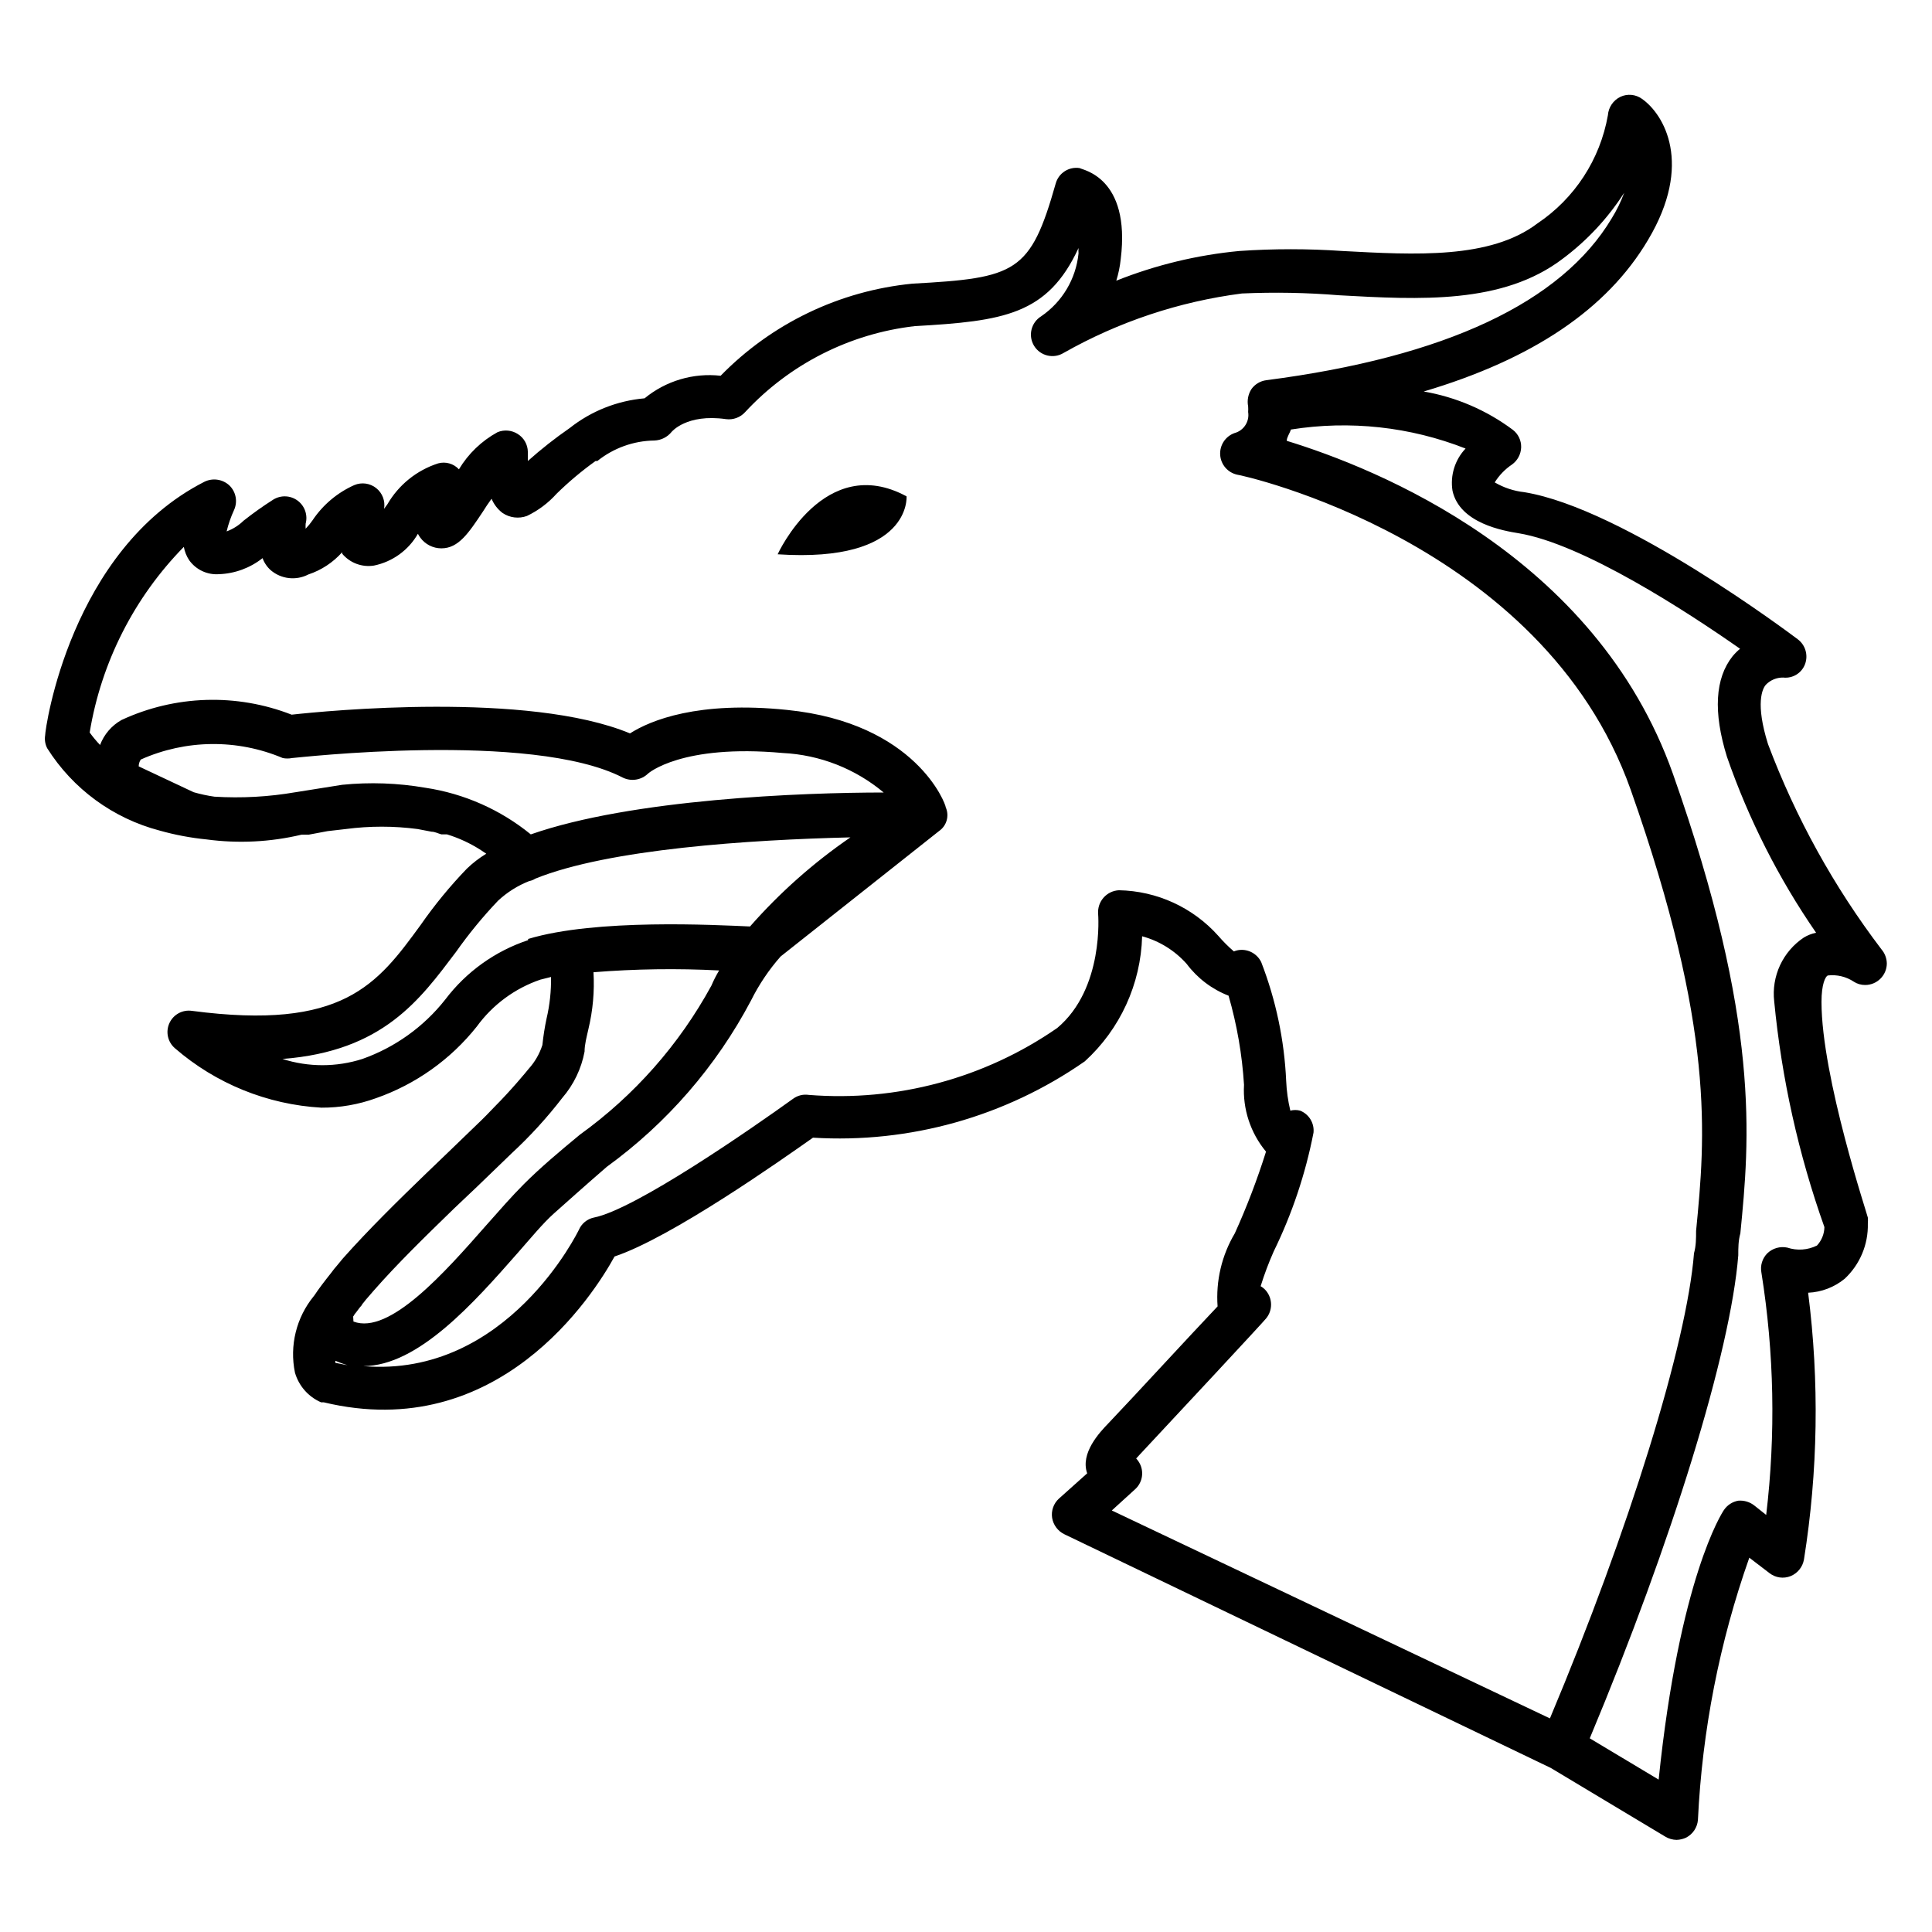 <?xml version="1.0" encoding="UTF-8"?>
<!-- Uploaded to: SVG Repo, www.svgrepo.com, Generator: SVG Repo Mixer Tools -->
<svg fill="#000000" width="800px" height="800px" version="1.1" viewBox="144 144 512 512" xmlns="http://www.w3.org/2000/svg">
 <g>
  <path d="m384.25 275.54c-21.805-11.809-34.164 15.352-34.164 15.352 35.504 2.359 34.164-15.352 34.164-15.352z"/>
  <path d="m635.29 404.17c0.895 0.57 1.934 0.871 2.992 0.863 3.144 0 5.703-2.523 5.746-5.668-0.016-1.387-0.516-2.723-1.418-3.777-12.605-16.578-22.734-34.902-30.07-54.395-3.387-10.785-1.496-14.719-0.551-15.742v-0.004c1.195-1.23 2.848-1.914 4.566-1.887 2.547 0.293 4.961-1.207 5.824-3.621 0.848-2.375 0.051-5.023-1.969-6.535-1.891-1.418-46.051-34.637-72.422-38.965-2.777-0.301-5.461-1.188-7.871-2.598 1.172-1.879 2.727-3.488 4.566-4.727 1.48-1.055 2.383-2.746 2.438-4.562 0.051-1.812-0.766-3.539-2.203-4.644-6.961-5.203-15.055-8.68-23.617-10.156 28.891-8.582 48.57-21.805 59.434-40.148 12.043-20.152 4.25-33.297-1.574-37.391-1.668-1.219-3.871-1.43-5.746-0.551-1.891 0.922-3.152 2.781-3.305 4.879-2.059 11.695-8.797 22.043-18.656 28.656-12.516 9.523-32.434 8.344-51.719 7.32-9.098-0.625-18.223-0.625-27.316 0-11.184 1.059-22.156 3.711-32.59 7.871 0.582-1.871 0.977-3.797 1.18-5.746 2.676-21.805-10.312-23.617-10.863-24.09-2.859-0.465-5.609 1.301-6.375 4.094-6.691 23.617-10.469 25.031-38.023 26.527v0.004c-19.27 1.902-37.25 10.547-50.773 24.402-7.25-0.812-14.52 1.348-20.152 5.981-7.242 0.629-14.137 3.367-19.84 7.875-3.875 2.68-7.582 5.598-11.098 8.738v-2.441c-0.031-1.926-1.039-3.707-2.676-4.723-1.602-1.02-3.598-1.199-5.356-0.473-4.223 2.312-7.758 5.707-10.23 9.84-1.398-1.516-3.527-2.121-5.512-1.574-5.68 1.828-10.473 5.699-13.461 10.863l-0.867 1.18c0.363-2.066-0.43-4.168-2.07-5.481s-3.863-1.625-5.801-0.816c-4.512 2.008-8.363 5.258-11.102 9.367-0.543 0.781-1.148 1.52-1.809 2.203-0.027-0.445-0.027-0.891 0-1.336 0.613-2.277-0.227-4.699-2.121-6.109-1.895-1.406-4.457-1.512-6.461-0.27-2.719 1.727-5.344 3.594-7.871 5.59-1.277 1.25-2.809 2.219-4.488 2.836 0.469-1.949 1.129-3.848 1.969-5.668 1.012-2.227 0.508-4.848-1.258-6.535-1.797-1.652-4.426-2.027-6.613-0.945-35.504 18.105-42.195 65.34-42.195 67.227-0.18 1.16 0.012 2.344 0.551 3.387 6.801 10.773 17.434 18.566 29.758 21.805 4.094 1.156 8.281 1.945 12.516 2.363 8.379 1.117 16.891 0.691 25.113-1.262h1.891l5.039-0.945 4.801-0.551h-0.004c6.324-0.836 12.73-0.836 19.051 0l3.699 0.707c0.867 0 1.73 0.473 2.598 0.707h1.496v0.004c3.172 0.969 6.191 2.375 8.977 4.172l1.418 0.945c-1.844 1.125-3.559 2.445-5.117 3.938-4.484 4.652-8.59 9.652-12.281 14.957-11.492 15.742-20.547 28.023-60.613 22.75-2.5-0.359-4.93 0.977-5.969 3.273-1.039 2.297-0.438 5.004 1.48 6.644 10.844 9.391 24.488 14.926 38.809 15.742 4.938 0.02 9.844-0.832 14.484-2.519 10.508-3.676 19.762-10.254 26.688-18.969 4.199-5.781 10.082-10.125 16.844-12.438l2.832-0.707 0.004-0.004c0.059 3.711-0.336 7.41-1.184 11.023-0.492 2.312-0.859 4.652-1.102 7.004-0.746 2.332-1.98 4.481-3.621 6.297-0.629 0.789-4.723 5.746-9.055 10.078l-2.125 2.203-1.258 1.258-8.973 8.66-6.062 5.824c-6.926 6.691-14.957 14.562-21.805 22.277l-1.496 1.812c-0.559 0.629-1.082 1.285-1.574 1.969l-1.18 1.496c-0.945 1.18-1.73 2.281-2.363 3.148-0.629 0.867-0.707 1.102-1.102 1.574-4.613 5.652-6.434 13.086-4.961 20.23 1.02 3.527 3.559 6.418 6.93 7.871h0.707c46.207 11.098 71.398-28.34 77.066-38.652 15.113-5.039 44.32-25.664 52.586-31.488v0.004c25.605 1.57 50.988-5.559 72.031-20.23 9.359-8.523 14.848-20.488 15.191-33.145 4.562 1.242 8.668 3.785 11.809 7.324 2.836 3.789 6.684 6.711 11.098 8.422 2.219 7.699 3.594 15.617 4.094 23.617-0.371 6.426 1.711 12.758 5.828 17.711-2.316 7.375-5.078 14.605-8.266 21.648-3.465 5.836-5.059 12.594-4.566 19.363-7.477 7.871-22.355 24.09-28.969 31.016-2.281 2.363-7.477 7.871-5.59 13.227l-7.477 6.691h-0.004c-1.422 1.293-2.102 3.215-1.809 5.117 0.312 1.879 1.516 3.492 3.227 4.328l128.95 61.953 30.309 18.184h-0.004c0.906 0.547 1.938 0.848 2.992 0.867 0.902-0.023 1.789-0.238 2.598-0.629 1.746-0.93 2.902-2.676 3.07-4.644 1.125-23.711 5.715-47.129 13.617-69.512l5.352 4.094h0.004c1.59 1.238 3.719 1.539 5.59 0.789 1.859-0.762 3.199-2.426 3.539-4.41 3.727-23.391 4.098-47.195 1.105-70.691 3.539-0.156 6.938-1.453 9.68-3.699 4.047-3.777 6.281-9.109 6.141-14.641 0.047-0.523 0.047-1.051 0-1.574 0-0.395-12.281-37.234-12.281-57.152 0-4.723 1.023-6.691 1.652-7.008h0.004c2.43-0.289 4.887 0.301 6.926 1.656zm-378.57-51.406c-7.277-1.258-14.691-1.523-22.039-0.785l-12.359 1.969v-0.004c-7.094 1.23-14.309 1.625-21.492 1.184-1.863-0.266-3.703-0.66-5.512-1.184l-14.562-6.848c0.004-0.645 0.195-1.273 0.551-1.809 11.949-5.34 25.574-5.481 37.629-0.395 0.805 0.16 1.637 0.16 2.441 0 0.629 0 63.527-7.32 87.695 5.195 2.238 1.078 4.914 0.637 6.691-1.102 0 0 8.816-7.871 35.66-5.434 9.824 0.48 19.223 4.156 26.762 10.473-21.492 0-66.754 1.73-93.52 11.098-8.035-6.555-17.688-10.824-27.945-12.359zm27.238 40.383c-8.746 2.902-16.406 8.395-21.965 15.746-5.688 7.215-13.301 12.672-21.961 15.742-6.887 2.203-14.289 2.203-21.176 0 26.688-2.047 36.449-15.742 45.973-28.34 3.387-4.809 7.121-9.359 11.18-13.617 2.402-2.234 5.207-3.996 8.266-5.195 0.562-0.094 1.102-0.309 1.574-0.629 19.445-7.871 56.992-10.312 83.523-10.941h-0.004c-9.812 6.738-18.75 14.672-26.605 23.613-9.055-0.391-40.855-2.125-58.805 3.309zm-51.09 112.02v-0.551c1.051 0.465 2.129 0.859 3.227 1.18zm4.723-12.281c0.16-0.191 0.293-0.402 0.395-0.629l0.395-0.473 0.945-1.258 0.473-0.551c0.16-0.32 0.375-0.613 0.629-0.867 0.344-0.465 0.711-0.91 1.102-1.336l1.496-1.73c6.141-7.008 13.305-14.012 21.332-21.805l6.062-5.746 9.055-8.738-0.004-0.004c4.926-4.543 9.453-9.492 13.543-14.801 3.016-3.5 5.055-7.734 5.902-12.277 0-1.891 0.551-3.856 1.023-5.984 1.18-4.918 1.633-9.984 1.34-15.035 11.074-0.887 22.199-1.047 33.297-0.473-0.773 1.289-1.461 2.629-2.047 4.016-8.516 15.621-20.434 29.125-34.871 39.516-5.434 4.488-10.469 8.738-14.801 13.066-3.148 3.148-6.453 6.926-10.078 11.02-10.863 12.359-25.586 29.047-35.109 25.426zm317.16 106.51-116.11-55.105 6.141-5.59c1.844-1.637 2.418-4.277 1.418-6.535-0.273-0.605-0.645-1.164-1.102-1.652l0.867-0.945c9.129-9.758 32.746-35.109 33.535-36.133 1.797-2.137 1.797-5.258 0-7.398-0.398-0.477-0.879-0.875-1.418-1.18 0.973-3.137 2.129-6.211 3.461-9.211 4.883-9.988 8.43-20.574 10.551-31.488 0.25-2.516-1.195-4.891-3.543-5.824-0.852-0.227-1.746-0.227-2.598 0-0.617-2.582-0.988-5.219-1.102-7.871-0.48-10.785-2.715-21.422-6.613-31.488-1.035-2.148-3.293-3.434-5.668-3.231-0.543 0.047-1.074 0.18-1.574 0.395-1.492-1.285-2.887-2.68-4.172-4.172-6.711-7.492-16.234-11.855-26.293-12.043-1.574 0.078-3.051 0.793-4.09 1.98-1.039 1.188-1.551 2.746-1.422 4.316 0 0 1.652 19.758-10.863 30.23v-0.004c-19.238 13.316-42.484 19.574-65.809 17.715-1.473-0.23-2.973 0.141-4.172 1.023-10.941 7.871-41.879 29.363-52.82 31.488-1.754 0.379-3.219 1.582-3.938 3.227 0 0-18.895 39.359-57.152 36.133 14.562 0 29.441-16.926 40.934-29.992 3.465-3.938 6.691-7.871 9.605-10.469 2.914-2.598 8.816-7.871 14.012-12.359 15.922-11.562 28.984-26.613 38.18-44.008 2.102-4.234 4.746-8.18 7.875-11.727l41.957-33.219v-0.004c2.043-1.387 2.805-4.035 1.809-6.297 0-0.867-7.871-22.355-42.035-25.82-23.617-2.441-36.211 2.754-41.645 6.219-26.922-11.18-80.531-5.984-89.664-4.961l0.004 0.004c-14.598-5.707-30.898-5.195-45.109 1.414-2.606 1.473-4.613 3.812-5.668 6.613-0.992-1.035-1.91-2.141-2.754-3.305 3.059-18.578 11.773-35.758 24.953-49.199 0.223 1.266 0.707 2.473 1.418 3.539 1.801 2.519 4.785 3.922 7.871 3.703 4.215-0.148 8.27-1.637 11.574-4.254 0.449 1.246 1.207 2.356 2.203 3.231 2.777 2.34 6.695 2.773 9.918 1.102 3.461-1.145 6.555-3.18 8.977-5.906v0.395c2.059 2.457 5.254 3.652 8.422 3.148 4.91-1.004 9.156-4.074 11.648-8.422 0.188 0.355 0.398 0.699 0.633 1.023 1.305 1.781 3.379 2.832 5.59 2.832 4.566 0 7.242-4.094 11.02-9.762 0.629-1.023 1.418-2.203 2.281-3.387v0.004c0.617 1.496 1.621 2.801 2.914 3.777 1.902 1.281 4.301 1.574 6.453 0.789 2.988-1.43 5.664-3.438 7.875-5.906 3.211-3.144 6.656-6.039 10.312-8.656h0.473c4.293-3.445 9.609-5.356 15.113-5.434 1.781-0.062 3.445-0.895 4.566-2.281 0 0 3.938-4.879 14.406-3.387h-0.004c1.914 0.258 3.832-0.449 5.117-1.891 11.77-12.688 27.68-20.758 44.871-22.75 23.617-1.34 35.266-2.992 43.453-20.703-0.039 0.473-0.039 0.945 0 1.418-0.68 6.754-4.309 12.863-9.918 16.688-1.285 0.793-2.199 2.066-2.547 3.535-0.348 1.469-0.098 3.016 0.699 4.301 1.652 2.672 5.156 3.5 7.832 1.848 14.578-8.254 30.617-13.602 47.23-15.742 8.582-0.383 17.18-0.227 25.742 0.473 21.332 1.18 43.375 2.441 59.277-9.684 6.434-4.801 11.953-10.723 16.293-17.477-0.871 2.359-1.98 4.629-3.305 6.769-13.305 22.277-44.082 36.762-91.551 42.902-1.586 0.207-3.012 1.062-3.938 2.363-0.867 1.352-1.18 2.988-0.867 4.566 0.035 0.496 0.035 0.996 0 1.492 0.41 2.519-1.156 4.938-3.621 5.59-2.41 0.867-3.953 3.223-3.789 5.777 0.164 2.555 1.996 4.695 4.5 5.246 0.789 0 80.926 17.477 104.3 83.523 22.434 63.605 19.758 91.867 17.32 116.9 0 1.969 0 3.938-0.551 5.902-1.895 24.008-17.242 73.445-38.184 123.28zm72.738-130.2c-0.035 1.812-0.734 3.547-1.969 4.879-2.445 1.219-5.277 1.418-7.871 0.551-1.898-0.398-3.867 0.16-5.273 1.496-1.363 1.359-1.953 3.309-1.574 5.195 3.379 21.227 3.805 42.816 1.258 64.156l-3.07-2.441c-1.215-0.988-2.766-1.465-4.328-1.336-1.535 0.273-2.898 1.152-3.781 2.441-0.551 0.789-11.809 18.105-17.32 71.477l-18.258-10.941c21.805-52.113 37.312-102.34 39.359-128 0-1.969 0-3.856 0.551-5.824 2.441-24.875 5.434-55.812-17.871-121.78-20.547-57.938-78.719-81.004-102.34-88.246 0-0.945 0.789-1.969 1.102-2.992 15.602-2.484 31.586-0.746 46.289 5.039-2.832 2.984-4.109 7.117-3.465 11.18 1.891 8.66 13.617 10.629 17.477 11.258 17.16 2.832 44.793 20.859 58.727 30.621-0.715 0.598-1.371 1.254-1.969 1.969-4.644 5.824-5.195 14.801-1.496 26.688v-0.004c5.738 16.527 13.68 32.203 23.617 46.605-1.141 0.23-2.234 0.656-3.231 1.258-2.742 1.82-4.93 4.367-6.32 7.352-1.387 2.988-1.926 6.301-1.551 9.574 1.965 20.41 6.434 40.504 13.305 59.828z"/>
 </g>
</svg>